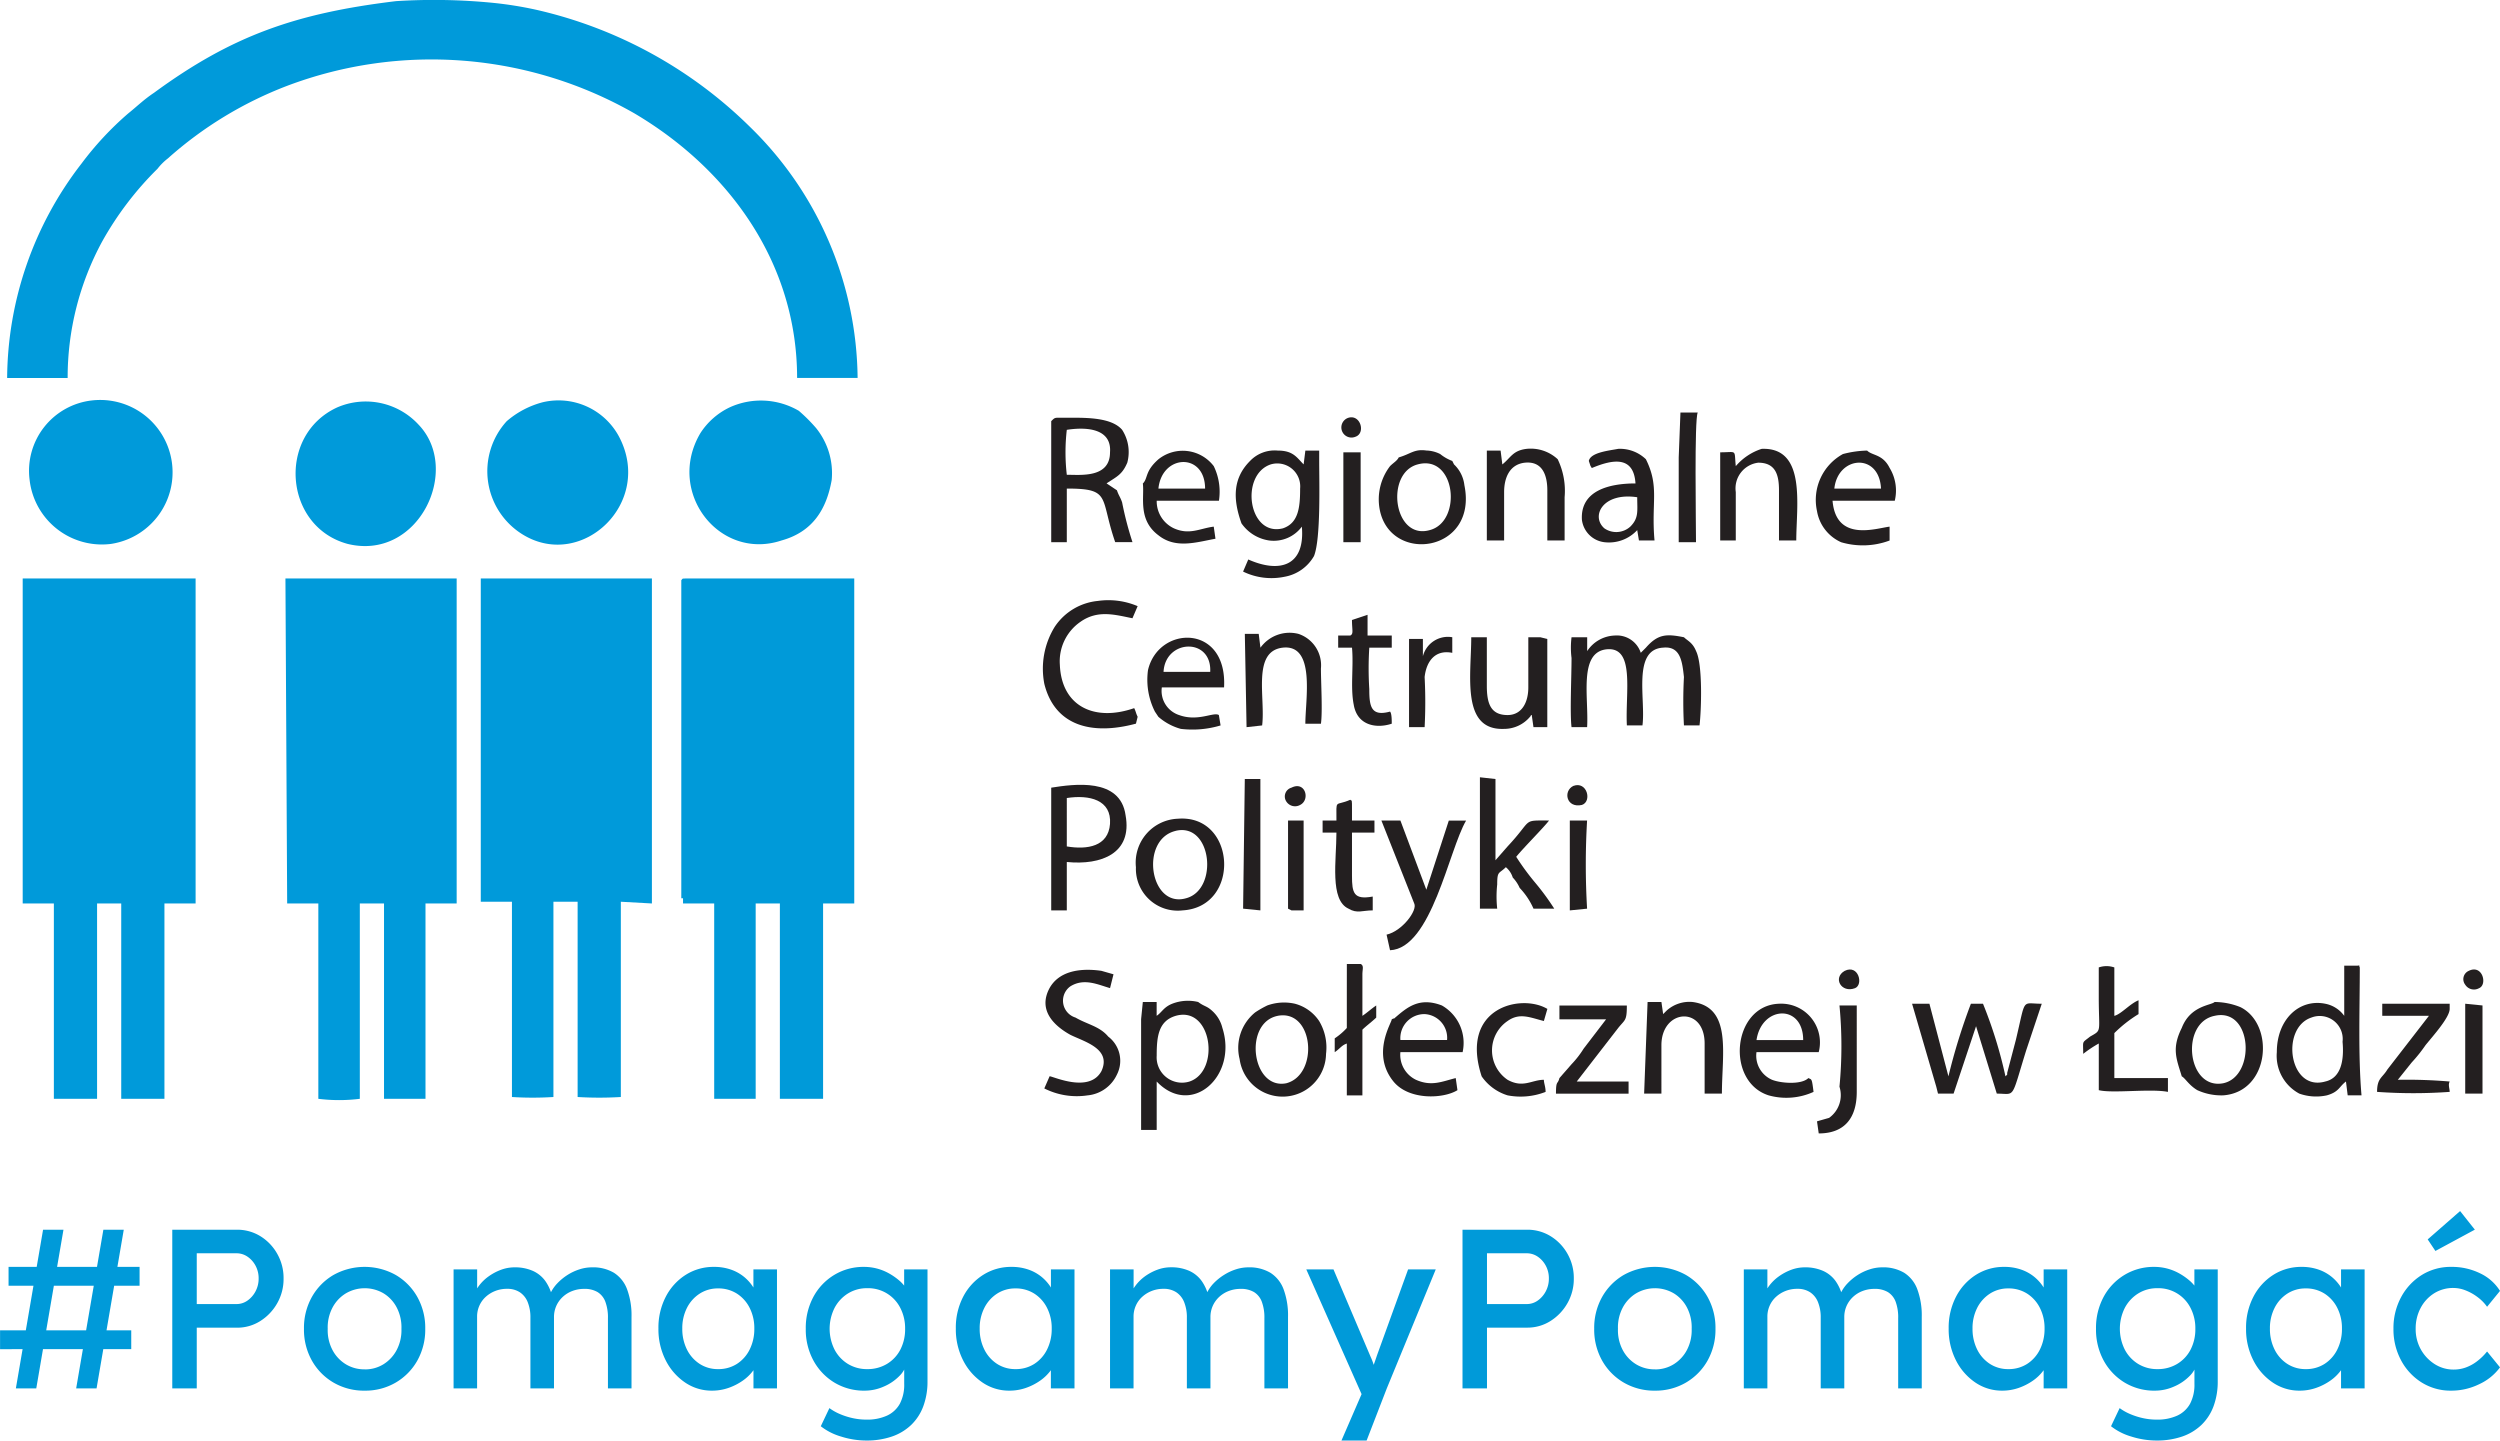 <svg xmlns="http://www.w3.org/2000/svg" width="176.464" height="101.68" viewBox="0 0 176.464 101.68">
  <g id="Group_35" data-name="Group 35" transform="translate(-360.496 -66)">
    <g id="rcps" transform="translate(361 65.966)">
      <path id="Path_1" data-name="Path 1" d="M39.479,56.439V33.5H27.4V56.317h2.2V70.1a23.427,23.427,0,0,0,2.928,0V56.317h1.708V70.1a25.442,25.442,0,0,0,3.05,0V56.317Z" transform="translate(6.032 7.367)" fill="#009ada" fill-rule="evenodd"/>
      <path id="Path_2" data-name="Path 2" d="M39.122,56.073v.366h2.2V70.227h2.928V56.439h1.708V70.227h3.05V56.439h2.2V33.5H39.366c-.366,0-.244,0-.366.122V56.073Z" transform="translate(8.586 7.367)" fill="#009ad9" fill-rule="evenodd"/>
      <path id="Path_3" data-name="Path 3" d="M16.222,56.439h2.2V70.227a11.76,11.76,0,0,0,2.928,0V56.439h1.708V70.227h2.928V56.439h2.2V33.5H16.1Z" transform="translate(3.544 7.367)" fill="#009ada" fill-rule="evenodd"/>
      <path id="Path_4" data-name="Path 4" d="M.9,56.439H3.1V70.227h3.05V56.439H7.855V70.227h3.05V56.439h2.2V33.5H.9Z" transform="translate(0.198 7.367)" fill="#009ada" fill-rule="evenodd"/>
      <path id="Path_5" data-name="Path 5" d="M27.453.114c-7.077.854-11.591,2.44-17.082,6.467-.732.488-1.22.976-1.83,1.464a22.246,22.246,0,0,0-3.294,3.538A24.954,24.954,0,0,0,0,26.714H4.271a20.139,20.139,0,0,1,2.44-9.639,22.794,22.794,0,0,1,3.9-5.125,4.141,4.141,0,0,1,.732-.732,27.243,27.243,0,0,1,8.419-5.125A28.842,28.842,0,0,1,44.291,8.045c6.589,3.9,11.469,10.493,11.469,18.668h4.271A25.045,25.045,0,0,0,52.466,9.022a31.4,31.4,0,0,0-15.13-8.3,26.424,26.424,0,0,0-3.05-.488A42.346,42.346,0,0,0,27.453.114Z" fill="#009ada" fill-rule="evenodd"/>
      <path id="Path_6" data-name="Path 6" d="M31.709,23.324a6.342,6.342,0,0,0-2.562,1.342,5.242,5.242,0,0,0,1.22,8.053c4.149,2.44,9.151-2.318,6.711-6.955A4.841,4.841,0,0,0,31.709,23.324Z" transform="translate(6.116 5.098)" fill="#009ada" fill-rule="evenodd"/>
      <path id="Path_7" data-name="Path 7" d="M5.7,23.207A5,5,0,0,0,1.308,28.82a5.136,5.136,0,0,0,5.735,4.515A5.109,5.109,0,0,0,5.7,23.207Z" transform="translate(0.279 5.093)" fill="#009ada" fill-rule="evenodd"/>
      <path id="Path_8" data-name="Path 8" d="M49.512,28.811a5.067,5.067,0,0,0-1.1-3.66,11.5,11.5,0,0,0-1.22-1.22,5.3,5.3,0,0,0-4.881-.244,5.034,5.034,0,0,0-2.074,1.83c-2.44,4.149,1.342,9.029,5.735,7.565C48.169,32.472,49.145,30.886,49.512,28.811Z" transform="translate(8.69 5.101)" fill="#009ada" fill-rule="evenodd"/>
      <path id="Path_9" data-name="Path 9" d="M25.366,24.9a5.071,5.071,0,0,0-5.735-1.22c-4.271,1.952-3.782,8.419.732,9.639C25.366,34.54,28.416,28.073,25.366,24.9Z" transform="translate(3.674 5.108)" fill="#009ada" fill-rule="evenodd"/>
      <path id="Path_10" data-name="Path 10" d="M71.472,31.225a2.886,2.886,0,0,0,1.952,1.22,2.471,2.471,0,0,0,2.318-.976c.244,2.806-1.586,3.294-3.782,2.318l-.366.854a4.56,4.56,0,0,0,2.928.366A2.993,2.993,0,0,0,76.6,33.543c.488-1.22.366-5.247.366-6.711V26.1h-.976l-.122.976c-.488-.488-.732-.976-1.83-.976a2.4,2.4,0,0,0-1.952.732c-1.22,1.22-1.22,2.684-.61,4.393Zm2.074-4.149a1.62,1.62,0,0,1,2.074,1.708c0,1.342-.122,2.44-1.22,2.806C71.96,32.2,71.35,27.808,73.547,27.076Z" transform="translate(15.646 5.738)" fill="#231f20" fill-rule="evenodd"/>
      <path id="Path_11" data-name="Path 11" d="M65.6,59.235v7.809h1.1V63.627c2.44,2.562,5.735-.366,4.637-3.782a2.359,2.359,0,0,0-.61-1.1c-.488-.488-.61-.366-1.1-.732a3.069,3.069,0,0,0-1.83.122c-.61.244-.732.61-1.1.854v-.976h-.976l-.122,1.22Zm2.44-.244c2.562-.732,3.172,3.9.976,4.637A1.789,1.789,0,0,1,66.7,61.8C66.7,60.455,66.82,59.357,68.04,58.991Z" transform="translate(14.442 12.747)" fill="#231f20" fill-rule="evenodd"/>
      <path id="Path_12" data-name="Path 12" d="M136.059,57.98v1.464a2.158,2.158,0,0,0-1.342-.854c-1.83-.366-3.416,1.1-3.416,3.416a3.024,3.024,0,0,0,1.586,2.928,3.559,3.559,0,0,0,1.952.122c.854-.244.854-.61,1.342-.976l.122.976h.976c-.244-2.806-.122-6.223-.122-9.029-.122-.244.122-.122-.244-.122h-.854V57.98Zm-2.318,1.586a1.623,1.623,0,0,1,2.2,1.708c.122,1.342-.122,2.562-1.22,2.806C132.154,64.813,131.544,60.3,133.74,59.566Z" transform="translate(28.906 12.293)" fill="#231f20" fill-rule="evenodd"/>
      <path id="Path_13" data-name="Path 13" d="M60.4,32.985h1.1V29.2c3.172,0,2.318.61,3.416,3.782h1.22a23.767,23.767,0,0,1-.732-2.806c-.122-.366-.244-.488-.366-.854l-.732-.488h0c.732-.488,1.1-.61,1.464-1.464a2.889,2.889,0,0,0-.366-2.318c-.732-.854-2.44-.854-3.66-.854H61.01c-.366,0-.366,0-.61.244v8.541Zm1.1-4.759a13.782,13.782,0,0,1,0-3.172c1.586-.244,3.172,0,3.05,1.586C64.549,28.471,62.474,28.226,61.5,28.226Z" transform="translate(13.297 5.32)" fill="#231f20" fill-rule="evenodd"/>
      <path id="Path_14" data-name="Path 14" d="M80.75,26.592c-.122.244-.366.366-.61.61a3.862,3.862,0,0,0-.732,3.05c.732,3.9,6.955,3.05,5.979-1.708a2.388,2.388,0,0,0-.732-1.464l-.122-.244a3.058,3.058,0,0,1-.854-.488A2.3,2.3,0,0,0,82.7,26.1c-.854-.122-1.1.244-1.952.488Zm1.342.488c2.684-.732,3.172,4.026.854,4.637C80.384,32.449,79.773,27.691,82.092,27.08Z" transform="translate(17.473 5.734)" fill="#231f20" fill-rule="evenodd"/>
      <path id="Path_15" data-name="Path 15" d="M125.876,63.247c.244.122.488.61,1.1.976a4.075,4.075,0,0,0,1.83.366c3.294-.244,3.66-5,1.22-6.223a4.9,4.9,0,0,0-1.83-.366c-.244.244-1.708.244-2.318,1.83-.732,1.464-.366,2.2,0,3.416Zm2.318-4.271c2.684-.61,2.928,4.271.61,4.759C126.242,64.223,125.754,59.464,128.195,58.976Z" transform="translate(27.619 12.761)" fill="#231f20" fill-rule="evenodd"/>
      <path id="Path_16" data-name="Path 16" d="M68.228,47.4A3.1,3.1,0,0,0,65.3,50.819a2.952,2.952,0,0,0,3.294,3.05c4.149-.244,3.782-6.833-.366-6.467Zm-.122.854c2.562-.61,3.05,4.149.732,4.759C66.276,53.747,65.544,48.867,68.106,48.257Z" transform="translate(14.376 10.425)" fill="#231f20" fill-rule="evenodd"/>
      <path id="Path_17" data-name="Path 17" d="M73.265,58.236a7,7,0,0,0-.854.488,3.225,3.225,0,0,0-1.1,3.294,3.064,3.064,0,0,0,6.1-.366,3.637,3.637,0,0,0-.488-2.318,2.97,2.97,0,0,0-1.708-1.22,3.485,3.485,0,0,0-1.952.122Zm.732.732c2.562-.488,2.928,4.149.61,4.759C72.167,64.215,71.557,59.457,74,58.969Z" transform="translate(15.684 12.769)" fill="#231f20" fill-rule="evenodd"/>
      <path id="Path_18" data-name="Path 18" d="M60.4,45.636V54.3h1.1V50.883c2.44.244,4.637-.61,4.149-3.294-.366-2.684-3.66-2.2-5.247-1.952Zm1.1,4.149V46.368c1.586-.244,3.172.122,3.05,1.83C64.426,49.785,62.962,50.029,61.5,49.785Z" transform="translate(13.297 9.995)" fill="#231f20" fill-rule="evenodd"/>
      <path id="Path_19" data-name="Path 19" d="M90.51,36.924a5.88,5.88,0,0,0,0,1.464c0,1.342-.122,3.9,0,4.881h1.1c.122-2.074-.61-5.247,1.342-5.491,2.074-.244,1.342,3.05,1.464,5.369h1.1c.244-1.83-.732-5.369,1.464-5.491,1.22-.122,1.342.976,1.464,2.074a31.909,31.909,0,0,0,0,3.416h1.1c.122-.976.244-4.271-.244-5.247-.244-.61-.61-.732-.854-.976-1.22-.244-1.83-.244-2.684.732l-.122.122-.244.244a1.773,1.773,0,0,0-1.83-1.22,2.425,2.425,0,0,0-1.952,1.1v-.976Z" transform="translate(19.914 8.092)" fill="#231f20" fill-rule="evenodd"/>
      <path id="Path_20" data-name="Path 20" d="M111.908,63.962l.122.488h1.1l1.586-4.759,1.464,4.759c1.342,0,.976.488,2.074-3.05l1.1-3.294c-1.464,0-1.1-.488-1.83,2.562l-.61,2.318v.122l-.122.122a31.464,31.464,0,0,0-1.586-5.125h-.854a42.637,42.637,0,0,0-1.586,5.125l-1.342-5.125H110.2Z" transform="translate(24.261 12.778)" fill="#231f20" fill-rule="evenodd"/>
      <path id="Path_21" data-name="Path 21" d="M91.589,26.854l.122.366c.122.122,0,.122.122.122,1.464-.61,2.928-.854,3.05,1.1-1.83,0-3.9.488-3.782,2.562a1.814,1.814,0,0,0,1.586,1.586,2.716,2.716,0,0,0,2.318-.854l.122.732h1.1c-.244-2.684.366-3.782-.61-5.735A2.645,2.645,0,0,0,93.663,26c-.61.122-1.952.244-2.074.854Zm3.416,2.562c0,.976.122,1.464-.488,2.074a1.475,1.475,0,0,1-1.83.122C91.711,30.759,92.565,29.05,95.005,29.416Z" transform="translate(20.055 5.716)" fill="#231f20" fill-rule="evenodd"/>
      <path id="Path_22" data-name="Path 22" d="M80.211,59.217c0,.244-1.464,2.44.122,4.393,1.1,1.342,3.538,1.22,4.515.61l-.122-.854c-.976.244-1.708.61-2.806.122a1.955,1.955,0,0,1-1.1-1.952h4.393a3.043,3.043,0,0,0-1.464-3.294c-1.586-.61-2.44.122-3.294.854-.122.122,0,0-.244.122Zm.61,1.464a1.7,1.7,0,0,1,1.708-1.83,1.677,1.677,0,0,1,1.586,1.83Z" transform="translate(17.523 12.764)" fill="#231f20" fill-rule="evenodd"/>
      <path id="Path_23" data-name="Path 23" d="M109.834,31.469c-.976.122-3.782,1.1-4.027-1.83H110.2a3.07,3.07,0,0,0-.366-2.318c-.488-.976-1.22-.854-1.586-1.22a7.2,7.2,0,0,0-1.708.244,3.693,3.693,0,0,0-1.83,4.026,2.939,2.939,0,0,0,1.708,2.2,5.389,5.389,0,0,0,3.416-.122v-.976Zm-3.9-2.684c.244-2.318,3.172-2.562,3.294,0Z" transform="translate(23.04 5.738)" fill="#231f20" fill-rule="evenodd"/>
      <path id="Path_24" data-name="Path 24" d="M65.7,28.415c.122.976-.366,2.562,1.1,3.66,1.22.976,2.684.488,4.027.244l-.122-.854c-.976.122-1.708.61-2.806.122a2.106,2.106,0,0,1-1.22-1.952h4.393a4.146,4.146,0,0,0-.366-2.44,2.75,2.75,0,0,0-3.9-.488c-.976.854-.732,1.342-1.1,1.708Zm1.1.366c.244-2.44,3.294-2.562,3.294,0Z" transform="translate(14.464 5.742)" fill="#231f20" fill-rule="evenodd"/>
      <path id="Path_25" data-name="Path 25" d="M105.074,63.347c-.488.488-1.952.366-2.562.122a1.853,1.853,0,0,1-1.1-1.952h4.393A2.736,2.736,0,0,0,103,58.1c-3.294.122-3.782,5.491-.732,6.467a4.64,4.64,0,0,0,3.172-.244c-.122-.976-.122-.854-.366-.976Zm-3.66-2.684c.366-2.44,3.294-2.562,3.294,0Z" transform="translate(22.066 12.783)" fill="#231f20" fill-rule="evenodd"/>
      <path id="Path_26" data-name="Path 26" d="M66.5,42.141l.244.366a4.018,4.018,0,0,0,1.586.854,6.907,6.907,0,0,0,2.806-.244l-.122-.732c-.366-.244-1.464.488-2.806,0a1.793,1.793,0,0,1-1.22-1.952h4.393c.244-4.515-4.637-4.393-5.369-1.22a4.992,4.992,0,0,0,.488,2.928Zm.61-2.806c.122-2.318,3.416-2.44,3.294,0Z" transform="translate(14.516 8.122)" fill="#231f20" fill-rule="evenodd"/>
      <path id="Path_27" data-name="Path 27" d="M86.42,54.273a7.972,7.972,0,0,1,0-1.708c0-.976.122-.732.61-1.22a1.556,1.556,0,0,1,.488.732,2.553,2.553,0,0,1,.488.732,5.105,5.105,0,0,1,.976,1.464h1.464a17.459,17.459,0,0,0-1.342-1.83,17.461,17.461,0,0,1-1.342-1.83c.488-.61,1.952-2.074,2.318-2.562-1.952,0-1.1-.122-2.928,1.83l-.854.976V45.122L85.2,45v9.273Z" transform="translate(18.757 9.899)" fill="#231f20" fill-rule="evenodd"/>
      <path id="Path_28" data-name="Path 28" d="M62.2,59.507a1.246,1.246,0,0,1-.366-2.2c.976-.61,1.952-.122,2.806.122l.244-.976-.854-.244c-1.708-.244-3.05.122-3.66,1.22-.854,1.586.366,2.684,1.464,3.294.976.488,2.928.976,2.2,2.562-.854,1.586-3.416.366-3.66.366L60,64.51A5.077,5.077,0,0,0,63.05,65a2.546,2.546,0,0,0,2.074-1.464,2.143,2.143,0,0,0-.61-2.684C63.9,60.118,63.05,60,62.2,59.507Z" transform="translate(13.209 12.352)" fill="#231f20" fill-rule="evenodd"/>
      <path id="Path_29" data-name="Path 29" d="M66.605,42.977c-.122-.244-.122-.366-.244-.61-2.806.976-5.125-.122-5.247-3.05a3.388,3.388,0,0,1,1.464-3.05c1.22-.854,2.44-.488,3.66-.244l.366-.854A5.264,5.264,0,0,0,63.8,34.8a4.133,4.133,0,0,0-3.05,1.83,5.629,5.629,0,0,0-.732,4.026c.732,2.928,3.294,3.66,6.467,2.806Z" transform="translate(13.193 7.651)" fill="#231f20" fill-rule="evenodd"/>
      <path id="Path_30" data-name="Path 30" d="M81.818,53.357c.244.488-.854,1.952-1.952,2.2l.244,1.1c2.928-.122,4.149-7.077,5.369-9.151h-1.22l-1.586,4.881L80.842,47.5H79.5Z" transform="translate(17.502 10.45)" fill="#231f20" fill-rule="evenodd"/>
      <path id="Path_31" data-name="Path 31" d="M94.7,64.467h1.22V61.05c0-2.562,3.05-2.806,3.05-.122v3.538h1.22c0-2.806.732-6.1-2.074-6.467a2.4,2.4,0,0,0-1.83.61l-.244.244h0L95.92,58h-.976Z" transform="translate(20.848 12.761)" fill="#231f20" fill-rule="evenodd"/>
      <path id="Path_32" data-name="Path 32" d="M89.594,36.9H88.74v3.538c0,1.1-.488,1.952-1.464,1.952-1.22,0-1.464-.854-1.464-2.074V36.9h-1.1c0,2.684-.732,6.589,2.318,6.467a2.385,2.385,0,0,0,1.83-.854c.122-.122,0-.122.122-.122l.122.854h.976V37.022Z" transform="translate(18.633 8.116)" fill="#231f20" fill-rule="evenodd"/>
      <path id="Path_33" data-name="Path 33" d="M100.2,27.221c-.122-1.22.122-.976-1.1-.976v6.223h1.1V29.051a1.825,1.825,0,0,1,1.586-2.074c1.22,0,1.464.854,1.464,1.952v3.538h1.22c0-2.44.732-6.589-2.44-6.467A4.035,4.035,0,0,0,100.2,27.221Z" transform="translate(21.817 5.716)" fill="#231f20" fill-rule="evenodd"/>
      <path id="Path_34" data-name="Path 34" d="M85.6,27.346V32.47h1.22V29.054c0-.976.366-1.952,1.464-2.074,1.22-.122,1.586.854,1.586,1.952V32.47h1.22V29.42a5.153,5.153,0,0,0-.488-2.684,2.8,2.8,0,0,0-2.2-.732c-.976.122-1.1.61-1.708,1.1l-.122-.976H85.6Z" transform="translate(18.845 5.713)" fill="#231f20" fill-rule="evenodd"/>
      <path id="Path_35" data-name="Path 35" d="M71.722,43.3l1.1-.122c.244-1.952-.732-5.247,1.464-5.491,2.318-.244,1.586,3.66,1.586,5.369h1.1c.122-.854,0-2.928,0-3.9a2.335,2.335,0,0,0-1.586-2.44,2.531,2.531,0,0,0-2.684.976l-.122-.976H71.6Z" transform="translate(15.763 8.061)" fill="#231f20" fill-rule="evenodd"/>
      <path id="Path_36" data-name="Path 36" d="M121.2,58.091c0,2.562.244,2.318-.61,2.806-.61.488-.488.244-.488,1.22a8.562,8.562,0,0,1,1.1-.732V64.68c.976.244,3.66-.122,4.881.122v-.976H122.3V60.653a9.213,9.213,0,0,1,1.708-1.342v-.976c-.61.244-1.22.976-1.708,1.1V56.017a1.682,1.682,0,0,0-1.1,0Z" transform="translate(26.438 12.304)" fill="#231f20" fill-rule="evenodd"/>
      <path id="Path_37" data-name="Path 37" d="M142.225,63.591a35.486,35.486,0,0,0-3.66-.122l.976-1.22a10.67,10.67,0,0,0,.976-1.22c.488-.61,1.708-1.952,1.708-2.562V58.1h-4.759v.854h3.294l-2.928,3.782c-.366.61-.732.61-.732,1.586a35.872,35.872,0,0,0,5.125,0C142.225,64.079,142.1,63.835,142.225,63.591Z" transform="translate(30.183 12.783)" fill="#231f20" fill-rule="evenodd"/>
      <path id="Path_38" data-name="Path 38" d="M89.844,63.325c-.122.488-.244.122-.244,1.1h5.125v-.854h-3.66l2.928-3.782c.488-.61.61-.488.61-1.586H89.844v.976h3.294L91.552,61.25a6.706,6.706,0,0,1-.854,1.1l-.854.976Z" transform="translate(19.725 12.805)" fill="#231f20" fill-rule="evenodd"/>
      <path id="Path_39" data-name="Path 39" d="M85.361,63.232a3.461,3.461,0,0,0,1.83,1.342,4.847,4.847,0,0,0,2.684-.244c0-.366-.122-.61-.122-.854-.854,0-1.464.61-2.562,0a2.508,2.508,0,0,1,0-4.149c.854-.61,1.586-.244,2.562,0L90,58.473C88.168,57.375,83.775,58.351,85.361,63.232Z" transform="translate(18.718 12.776)" fill="#231f20" fill-rule="evenodd"/>
      <path id="Path_40" data-name="Path 40" d="M79.638,54.109v-.976c-1.342.244-1.464-.244-1.464-1.464v-3.05H79.76v-.854H78.174v-.732c0-.854,0-.61-.122-.732-1.1.488-.976-.122-.976,1.464H76.1v.854h.976c0,1.952-.488,4.759.854,5.369C78.54,54.353,78.906,54.109,79.638,54.109Z" transform="translate(16.753 10.185)" fill="#231f20" fill-rule="evenodd"/>
      <path id="Path_41" data-name="Path 41" d="M77.654,58v2.318a4.558,4.558,0,0,1-.854.732v.976c.366-.244.488-.488.854-.61v3.66h1.1V60.437c.244-.244.732-.61.976-.854v-.854c-.366.244-.61.488-.976.732V56.532c0-.366.122-.61-.122-.732h-.976Z" transform="translate(16.908 12.277)" fill="#231f20" fill-rule="evenodd"/>
      <path id="Path_42" data-name="Path 42" d="M77.854,37.064H77v.854h.976c.122,1.342-.122,2.806.122,4.026.244,1.464,1.586,1.708,2.684,1.342,0-.244,0-.732-.122-.854-1.342.366-1.464-.366-1.464-1.586a23.427,23.427,0,0,1,0-2.928h1.586v-.854H79.074V35.6l-1.1.366C77.976,36.7,78.1,36.942,77.854,37.064Z" transform="translate(16.952 7.83)" fill="#231f20" fill-rule="evenodd"/>
      <path id="Path_43" data-name="Path 43" d="M106.286,63.935a1.968,1.968,0,0,1-.732,2.2l-.854.244.122.854c1.83,0,2.684-1.1,2.684-2.928V58.2h-1.22A30.01,30.01,0,0,1,106.286,63.935Z" transform="translate(23.05 12.805)" fill="#231f20" fill-rule="evenodd"/>
      <path id="Path_44" data-name="Path 44" d="M71.5,54.251l1.22.122V45.1h-1.1Z" transform="translate(15.741 9.921)" fill="#231f20" fill-rule="evenodd"/>
      <path id="Path_45" data-name="Path 45" d="M96.7,27.072v5.979h1.22c0-1.342-.122-8.663.122-9.151h-1.22Z" transform="translate(21.289 5.254)" fill="#231f20" fill-rule="evenodd"/>
      <path id="Path_46" data-name="Path 46" d="M81.1,43.248h1.1a34.227,34.227,0,0,0,0-3.538c.122-1.1.732-1.952,1.952-1.708V36.9a1.822,1.822,0,0,0-2.074,1.342v-1.22H81.1Z" transform="translate(17.854 8.113)" fill="#231f20" fill-rule="evenodd"/>
      <path id="Path_47" data-name="Path 47" d="M74.1,53.723l.244.122H75.2V47.5H74.1Z" transform="translate(16.313 10.45)" fill="#231f20" fill-rule="evenodd"/>
      <path id="Path_48" data-name="Path 48" d="M142.2,64.445h1.22V58.222L142.2,58.1Z" transform="translate(31.305 12.783)" fill="#231f20" fill-rule="evenodd"/>
      <path id="Path_49" data-name="Path 49" d="M78.52,26.2H77.3v6.345h1.22Z" transform="translate(17.018 5.76)" fill="#231f20" fill-rule="evenodd"/>
      <path id="Path_50" data-name="Path 50" d="M91.62,53.723a52.938,52.938,0,0,1,0-6.223H90.4v6.345Z" transform="translate(19.902 10.45)" fill="#231f20" fill-rule="evenodd"/>
      <path id="Path_51" data-name="Path 51" d="M90.676,45.511c-.732.366-.488,1.586.61,1.342C92.018,46.609,91.652,45.144,90.676,45.511Z" transform="translate(19.87 9.999)" fill="#231f20" fill-rule="evenodd"/>
      <path id="Path_52" data-name="Path 52" d="M74.384,45.619a.646.646,0,0,0-.366.976.73.73,0,0,0,.976.244C75.726,46.473,75.36,45.131,74.384,45.619Z" transform="translate(16.273 10.012)" fill="#231f20" fill-rule="evenodd"/>
      <path id="Path_53" data-name="Path 53" d="M106.373,56.218c-.854.488-.244,1.586.732,1.22C107.716,57.194,107.35,55.73,106.373,56.218Z" transform="translate(23.329 12.347)" fill="#231f20" fill-rule="evenodd"/>
      <path id="Path_54" data-name="Path 54" d="M77.69,24.205a.715.715,0,1,0,.488,1.342C78.91,25.3,78.544,23.961,77.69,24.205Z" transform="translate(16.993 5.315)" fill="#231f20" fill-rule="evenodd"/>
      <path id="Path_55" data-name="Path 55" d="M142.467,56.218a.639.639,0,0,0-.244.976.73.73,0,0,0,.976.244C143.809,57.194,143.443,55.73,142.467,56.218Z" transform="translate(31.283 12.347)" fill="#231f20" fill-rule="evenodd"/>
    </g>
    <path id="Path_230" data-name="Path 230" d="M5.872,16,7.792,4.8h1.44L7.312,16ZM.5,13.232V11.9H9.76v1.328ZM1.616,16,3.536,4.8h1.44L3.056,16ZM1.1,8.752V7.424h9.248V8.752ZM12.656,16V4.8h4.56a3.106,3.106,0,0,1,1.656.456A3.411,3.411,0,0,1,20.064,6.5a3.452,3.452,0,0,1,.448,1.744,3.452,3.452,0,0,1-.448,1.744,3.544,3.544,0,0,1-1.192,1.256,3.028,3.028,0,0,1-1.656.472H14.384V16Zm1.728-5.952h2.8a1.33,1.33,0,0,0,.784-.248,1.839,1.839,0,0,0,.568-.656,1.9,1.9,0,0,0,.216-.9,1.855,1.855,0,0,0-.216-.9,1.786,1.786,0,0,0-.568-.64,1.361,1.361,0,0,0-.784-.24h-2.8ZM26.24,16.16a4.265,4.265,0,0,1-2.2-.568,4.144,4.144,0,0,1-1.528-1.552,4.464,4.464,0,0,1-.56-2.248,4.464,4.464,0,0,1,.56-2.248A4.144,4.144,0,0,1,24.04,7.992a4.514,4.514,0,0,1,4.384,0,4.144,4.144,0,0,1,1.528,1.552,4.464,4.464,0,0,1,.56,2.248,4.464,4.464,0,0,1-.56,2.248,4.144,4.144,0,0,1-1.528,1.552A4.234,4.234,0,0,1,26.24,16.16Zm0-1.5a2.453,2.453,0,0,0,1.344-.376,2.611,2.611,0,0,0,.928-1.024,3,3,0,0,0,.32-1.464,3.038,3.038,0,0,0-.32-1.48A2.552,2.552,0,0,0,27.584,9.3a2.628,2.628,0,0,0-2.7.008,2.59,2.59,0,0,0-.936,1.024,3,3,0,0,0-.32,1.464,3,3,0,0,0,.32,1.464,2.59,2.59,0,0,0,.936,1.024A2.493,2.493,0,0,0,26.24,14.656ZM32.512,16V7.6h1.664V9.392l-.3.192a2.707,2.707,0,0,1,.408-.8,3.085,3.085,0,0,1,.688-.68,3.683,3.683,0,0,1,.88-.472,2.75,2.75,0,0,1,.968-.176,3.107,3.107,0,0,1,1.264.24,2.188,2.188,0,0,1,.9.72,3.167,3.167,0,0,1,.512,1.2l-.256-.064.112-.272a2.7,2.7,0,0,1,.488-.7A3.817,3.817,0,0,1,40.544,8a3.625,3.625,0,0,1,.848-.4,2.866,2.866,0,0,1,.88-.144,2.9,2.9,0,0,1,1.56.384,2.343,2.343,0,0,1,.928,1.168,5.309,5.309,0,0,1,.312,1.952V16H43.408V11.056a3.18,3.18,0,0,0-.184-1.176,1.361,1.361,0,0,0-.552-.68,1.793,1.793,0,0,0-.944-.224,2.3,2.3,0,0,0-.84.152,2.066,2.066,0,0,0-.68.424,1.951,1.951,0,0,0-.448.632,1.928,1.928,0,0,0-.16.792V16H37.936V11.024a2.865,2.865,0,0,0-.192-1.112,1.5,1.5,0,0,0-.56-.7,1.6,1.6,0,0,0-.9-.24,2.24,2.24,0,0,0-.832.152,2.16,2.16,0,0,0-.672.416,1.864,1.864,0,0,0-.448.624,1.889,1.889,0,0,0-.16.776V16Zm18.24.16a3.323,3.323,0,0,1-1.9-.576,4.129,4.129,0,0,1-1.368-1.568,4.812,4.812,0,0,1-.512-2.24,4.738,4.738,0,0,1,.52-2.248A3.984,3.984,0,0,1,48.9,7.984a3.657,3.657,0,0,1,1.992-.56,3.585,3.585,0,0,1,1.2.192,3.02,3.02,0,0,1,.952.536,3.068,3.068,0,0,1,.672.792,2.477,2.477,0,0,1,.328.96l-.368-.128V7.6h1.664V16H53.68V14l.384-.112a2.266,2.266,0,0,1-.392.84,3.159,3.159,0,0,1-.752.728,4.074,4.074,0,0,1-1.008.512A3.506,3.506,0,0,1,50.752,16.16Zm.432-1.52a2.413,2.413,0,0,0,1.328-.368,2.536,2.536,0,0,0,.9-1.016,3.232,3.232,0,0,0,.328-1.48,3.147,3.147,0,0,0-.328-1.456,2.548,2.548,0,0,0-.9-1.008,2.413,2.413,0,0,0-1.328-.368,2.345,2.345,0,0,0-1.3.368,2.57,2.57,0,0,0-.9,1.008,3.147,3.147,0,0,0-.328,1.456,3.232,3.232,0,0,0,.328,1.48,2.557,2.557,0,0,0,.9,1.016A2.345,2.345,0,0,0,51.184,14.64Zm10.464,5.04a5.9,5.9,0,0,1-1.784-.28,4.238,4.238,0,0,1-1.432-.728l.608-1.28a3.6,3.6,0,0,0,.752.424,5.051,5.051,0,0,0,.912.288,4.45,4.45,0,0,0,.944.1,3.352,3.352,0,0,0,1.472-.288,1.973,1.973,0,0,0,.9-.848,2.89,2.89,0,0,0,.3-1.392V14.064l.176.112a1.791,1.791,0,0,1-.52.952,3.4,3.4,0,0,1-1.1.744,3.312,3.312,0,0,1-1.344.288,4.035,4.035,0,0,1-2.136-.568,4.1,4.1,0,0,1-1.48-1.552,4.568,4.568,0,0,1-.544-2.248,4.623,4.623,0,0,1,.536-2.248,4.04,4.04,0,0,1,1.472-1.552,3.975,3.975,0,0,1,2.1-.568,3.6,3.6,0,0,1,1.76.456,4.455,4.455,0,0,1,.688.472,2.607,2.607,0,0,1,.5.544,1.5,1.5,0,0,1,.24.544l-.352.128V7.6h1.648v7.888a4.984,4.984,0,0,1-.3,1.784,3.526,3.526,0,0,1-.856,1.312,3.708,3.708,0,0,1-1.36.816A5.452,5.452,0,0,1,61.648,19.68Zm.064-5.04a2.635,2.635,0,0,0,1.392-.368,2.528,2.528,0,0,0,.944-1.008,3.12,3.12,0,0,0,.336-1.472,3.108,3.108,0,0,0-.344-1.48,2.54,2.54,0,0,0-2.328-1.384,2.522,2.522,0,0,0-1.368.376,2.649,2.649,0,0,0-.944,1.024,3.287,3.287,0,0,0,0,2.928,2.59,2.59,0,0,0,.944,1.016A2.563,2.563,0,0,0,61.712,14.64Zm10.032,1.52a3.323,3.323,0,0,1-1.9-.576,4.129,4.129,0,0,1-1.368-1.568,4.812,4.812,0,0,1-.512-2.24,4.738,4.738,0,0,1,.52-2.248A3.984,3.984,0,0,1,69.9,7.984a3.657,3.657,0,0,1,1.992-.56,3.584,3.584,0,0,1,1.2.192,3.02,3.02,0,0,1,.952.536,3.068,3.068,0,0,1,.672.792,2.477,2.477,0,0,1,.328.96l-.368-.128V7.6h1.664V16H74.672V14l.384-.112a2.266,2.266,0,0,1-.392.84,3.159,3.159,0,0,1-.752.728,4.074,4.074,0,0,1-1.008.512A3.506,3.506,0,0,1,71.744,16.16Zm.432-1.52a2.413,2.413,0,0,0,1.328-.368,2.536,2.536,0,0,0,.9-1.016,3.232,3.232,0,0,0,.328-1.48,3.147,3.147,0,0,0-.328-1.456,2.548,2.548,0,0,0-.9-1.008,2.413,2.413,0,0,0-1.328-.368,2.345,2.345,0,0,0-1.3.368,2.57,2.57,0,0,0-.9,1.008,3.147,3.147,0,0,0-.328,1.456,3.232,3.232,0,0,0,.328,1.48,2.557,2.557,0,0,0,.9,1.016A2.345,2.345,0,0,0,72.176,14.64ZM78.848,16V7.6h1.664V9.392l-.3.192a2.707,2.707,0,0,1,.408-.8A3.085,3.085,0,0,1,81.3,8.1a3.683,3.683,0,0,1,.88-.472,2.75,2.75,0,0,1,.968-.176,3.107,3.107,0,0,1,1.264.24,2.188,2.188,0,0,1,.9.72,3.167,3.167,0,0,1,.512,1.2l-.256-.064.112-.272a2.7,2.7,0,0,1,.488-.7A3.817,3.817,0,0,1,86.88,8a3.625,3.625,0,0,1,.848-.4,2.865,2.865,0,0,1,.88-.144,2.9,2.9,0,0,1,1.56.384A2.343,2.343,0,0,1,91.1,9.008a5.309,5.309,0,0,1,.312,1.952V16H89.744V11.056A3.181,3.181,0,0,0,89.56,9.88a1.361,1.361,0,0,0-.552-.68,1.793,1.793,0,0,0-.944-.224,2.3,2.3,0,0,0-.84.152,2.066,2.066,0,0,0-.68.424,1.951,1.951,0,0,0-.448.632,1.928,1.928,0,0,0-.16.792V16H84.272V11.024a2.865,2.865,0,0,0-.192-1.112,1.5,1.5,0,0,0-.56-.7,1.6,1.6,0,0,0-.9-.24,2.24,2.24,0,0,0-.832.152,2.16,2.16,0,0,0-.672.416,1.864,1.864,0,0,0-.448.624,1.889,1.889,0,0,0-.16.776V16Zm16.336,3.68,1.7-3.92.016,1.312L92.7,7.6h1.92l2.624,6.176a4.226,4.226,0,0,1,.192.488q.112.328.192.648l-.416.1q.128-.336.248-.672t.232-.672L99.888,7.6h1.952L98.384,16,96.96,19.68ZM103.728,16V4.8h4.56a3.106,3.106,0,0,1,1.656.456,3.411,3.411,0,0,1,1.192,1.24,3.452,3.452,0,0,1,.448,1.744,3.452,3.452,0,0,1-.448,1.744,3.544,3.544,0,0,1-1.192,1.256,3.028,3.028,0,0,1-1.656.472h-2.832V16Zm1.728-5.952h2.8a1.33,1.33,0,0,0,.784-.248,1.839,1.839,0,0,0,.568-.656,1.9,1.9,0,0,0,.216-.9,1.855,1.855,0,0,0-.216-.9,1.786,1.786,0,0,0-.568-.64,1.361,1.361,0,0,0-.784-.24h-2.8Zm11.856,6.112a4.265,4.265,0,0,1-2.2-.568,4.144,4.144,0,0,1-1.528-1.552,4.464,4.464,0,0,1-.56-2.248,4.464,4.464,0,0,1,.56-2.248,4.144,4.144,0,0,1,1.528-1.552,4.514,4.514,0,0,1,4.384,0,4.144,4.144,0,0,1,1.528,1.552,4.464,4.464,0,0,1,.56,2.248,4.464,4.464,0,0,1-.56,2.248,4.144,4.144,0,0,1-1.528,1.552A4.234,4.234,0,0,1,117.312,16.16Zm0-1.5a2.453,2.453,0,0,0,1.344-.376,2.611,2.611,0,0,0,.928-1.024,3,3,0,0,0,.32-1.464,3.038,3.038,0,0,0-.32-1.48,2.552,2.552,0,0,0-.928-1.016,2.628,2.628,0,0,0-2.7.008,2.59,2.59,0,0,0-.936,1.024,3,3,0,0,0-.32,1.464,3,3,0,0,0,.32,1.464,2.59,2.59,0,0,0,.936,1.024A2.493,2.493,0,0,0,117.312,14.656ZM123.584,16V7.6h1.664V9.392l-.3.192a2.707,2.707,0,0,1,.408-.8,3.085,3.085,0,0,1,.688-.68,3.683,3.683,0,0,1,.88-.472,2.75,2.75,0,0,1,.968-.176,3.107,3.107,0,0,1,1.264.24,2.188,2.188,0,0,1,.9.72,3.167,3.167,0,0,1,.512,1.2l-.256-.064.112-.272a2.7,2.7,0,0,1,.488-.7A3.817,3.817,0,0,1,131.616,8a3.625,3.625,0,0,1,.848-.4,2.865,2.865,0,0,1,.88-.144,2.9,2.9,0,0,1,1.56.384,2.343,2.343,0,0,1,.928,1.168,5.309,5.309,0,0,1,.312,1.952V16H134.48V11.056A3.181,3.181,0,0,0,134.3,9.88a1.361,1.361,0,0,0-.552-.68,1.793,1.793,0,0,0-.944-.224,2.3,2.3,0,0,0-.84.152,2.066,2.066,0,0,0-.68.424,1.951,1.951,0,0,0-.448.632,1.928,1.928,0,0,0-.16.792V16h-1.664V11.024a2.865,2.865,0,0,0-.192-1.112,1.5,1.5,0,0,0-.56-.7,1.605,1.605,0,0,0-.9-.24,2.24,2.24,0,0,0-.832.152,2.16,2.16,0,0,0-.672.416,1.864,1.864,0,0,0-.448.624,1.889,1.889,0,0,0-.16.776V16Zm18.24.16a3.323,3.323,0,0,1-1.9-.576,4.129,4.129,0,0,1-1.368-1.568,4.812,4.812,0,0,1-.512-2.24,4.738,4.738,0,0,1,.52-2.248,3.984,3.984,0,0,1,1.408-1.544,3.657,3.657,0,0,1,1.992-.56,3.584,3.584,0,0,1,1.2.192,3.02,3.02,0,0,1,.952.536,3.068,3.068,0,0,1,.672.792,2.477,2.477,0,0,1,.328.96l-.368-.128V7.6h1.664V16h-1.664V14l.384-.112a2.266,2.266,0,0,1-.392.84,3.159,3.159,0,0,1-.752.728,4.074,4.074,0,0,1-1.008.512A3.506,3.506,0,0,1,141.824,16.16Zm.432-1.52a2.413,2.413,0,0,0,1.328-.368,2.536,2.536,0,0,0,.9-1.016,3.232,3.232,0,0,0,.328-1.48,3.147,3.147,0,0,0-.328-1.456,2.548,2.548,0,0,0-.9-1.008,2.413,2.413,0,0,0-1.328-.368,2.345,2.345,0,0,0-1.3.368,2.57,2.57,0,0,0-.9,1.008,3.147,3.147,0,0,0-.328,1.456,3.232,3.232,0,0,0,.328,1.48,2.557,2.557,0,0,0,.9,1.016A2.345,2.345,0,0,0,142.256,14.64Zm10.464,5.04a5.9,5.9,0,0,1-1.784-.28,4.238,4.238,0,0,1-1.432-.728l.608-1.28a3.6,3.6,0,0,0,.752.424,5.051,5.051,0,0,0,.912.288,4.449,4.449,0,0,0,.944.1,3.352,3.352,0,0,0,1.472-.288,1.973,1.973,0,0,0,.9-.848,2.89,2.89,0,0,0,.3-1.392V14.064l.176.112a1.791,1.791,0,0,1-.52.952,3.4,3.4,0,0,1-1.1.744,3.312,3.312,0,0,1-1.344.288,4.035,4.035,0,0,1-2.136-.568,4.1,4.1,0,0,1-1.48-1.552,4.568,4.568,0,0,1-.544-2.248,4.623,4.623,0,0,1,.536-2.248,4.04,4.04,0,0,1,1.472-1.552,3.975,3.975,0,0,1,2.1-.568,3.6,3.6,0,0,1,1.76.456,4.456,4.456,0,0,1,.688.472,2.607,2.607,0,0,1,.5.544,1.494,1.494,0,0,1,.24.544l-.352.128V7.6h1.648v7.888a4.984,4.984,0,0,1-.3,1.784,3.526,3.526,0,0,1-.856,1.312,3.708,3.708,0,0,1-1.36.816A5.452,5.452,0,0,1,152.72,19.68Zm.064-5.04a2.635,2.635,0,0,0,1.392-.368,2.528,2.528,0,0,0,.944-1.008,3.12,3.12,0,0,0,.336-1.472,3.108,3.108,0,0,0-.344-1.48,2.54,2.54,0,0,0-2.328-1.384,2.522,2.522,0,0,0-1.368.376,2.649,2.649,0,0,0-.944,1.024,3.287,3.287,0,0,0,0,2.928,2.59,2.59,0,0,0,.944,1.016A2.563,2.563,0,0,0,152.784,14.64Zm10.032,1.52a3.323,3.323,0,0,1-1.9-.576,4.129,4.129,0,0,1-1.368-1.568,4.812,4.812,0,0,1-.512-2.24,4.738,4.738,0,0,1,.52-2.248,3.984,3.984,0,0,1,1.408-1.544,3.657,3.657,0,0,1,1.992-.56,3.584,3.584,0,0,1,1.2.192,3.02,3.02,0,0,1,.952.536,3.068,3.068,0,0,1,.672.792,2.477,2.477,0,0,1,.328.96l-.368-.128V7.6h1.664V16h-1.664V14l.384-.112a2.266,2.266,0,0,1-.392.84,3.159,3.159,0,0,1-.752.728,4.074,4.074,0,0,1-1.008.512A3.506,3.506,0,0,1,162.816,16.16Zm.432-1.52a2.413,2.413,0,0,0,1.328-.368,2.536,2.536,0,0,0,.9-1.016,3.232,3.232,0,0,0,.328-1.48,3.147,3.147,0,0,0-.328-1.456,2.548,2.548,0,0,0-.9-1.008,2.413,2.413,0,0,0-1.328-.368,2.345,2.345,0,0,0-1.3.368,2.57,2.57,0,0,0-.9,1.008,3.147,3.147,0,0,0-.328,1.456,3.232,3.232,0,0,0,.328,1.48,2.557,2.557,0,0,0,.9,1.016A2.345,2.345,0,0,0,163.248,14.64Zm10.272,1.52a3.852,3.852,0,0,1-2.088-.576,4.126,4.126,0,0,1-1.456-1.568,4.6,4.6,0,0,1-.536-2.224,4.6,4.6,0,0,1,.536-2.224A4.126,4.126,0,0,1,171.432,8a3.852,3.852,0,0,1,2.088-.576,4.53,4.53,0,0,1,2.04.456,3.319,3.319,0,0,1,1.4,1.24l-.912,1.12a3,3,0,0,0-.656-.672,3.532,3.532,0,0,0-.848-.48,2.358,2.358,0,0,0-.864-.176,2.522,2.522,0,0,0-1.368.376,2.7,2.7,0,0,0-.952,1.032,3.063,3.063,0,0,0-.352,1.472,2.912,2.912,0,0,0,.368,1.464,2.88,2.88,0,0,0,.976,1.032,2.466,2.466,0,0,0,1.344.384,2.506,2.506,0,0,0,.84-.144,2.966,2.966,0,0,0,.792-.432,4.066,4.066,0,0,0,.72-.7l.912,1.12A3.777,3.777,0,0,1,175.5,15.7,4.458,4.458,0,0,1,173.52,16.16ZM172.4,6.3l-.544-.816,2.288-2,1.04,1.312Z" transform="translate(360 148)" fill="#009ad9"/>
  </g>
</svg>
